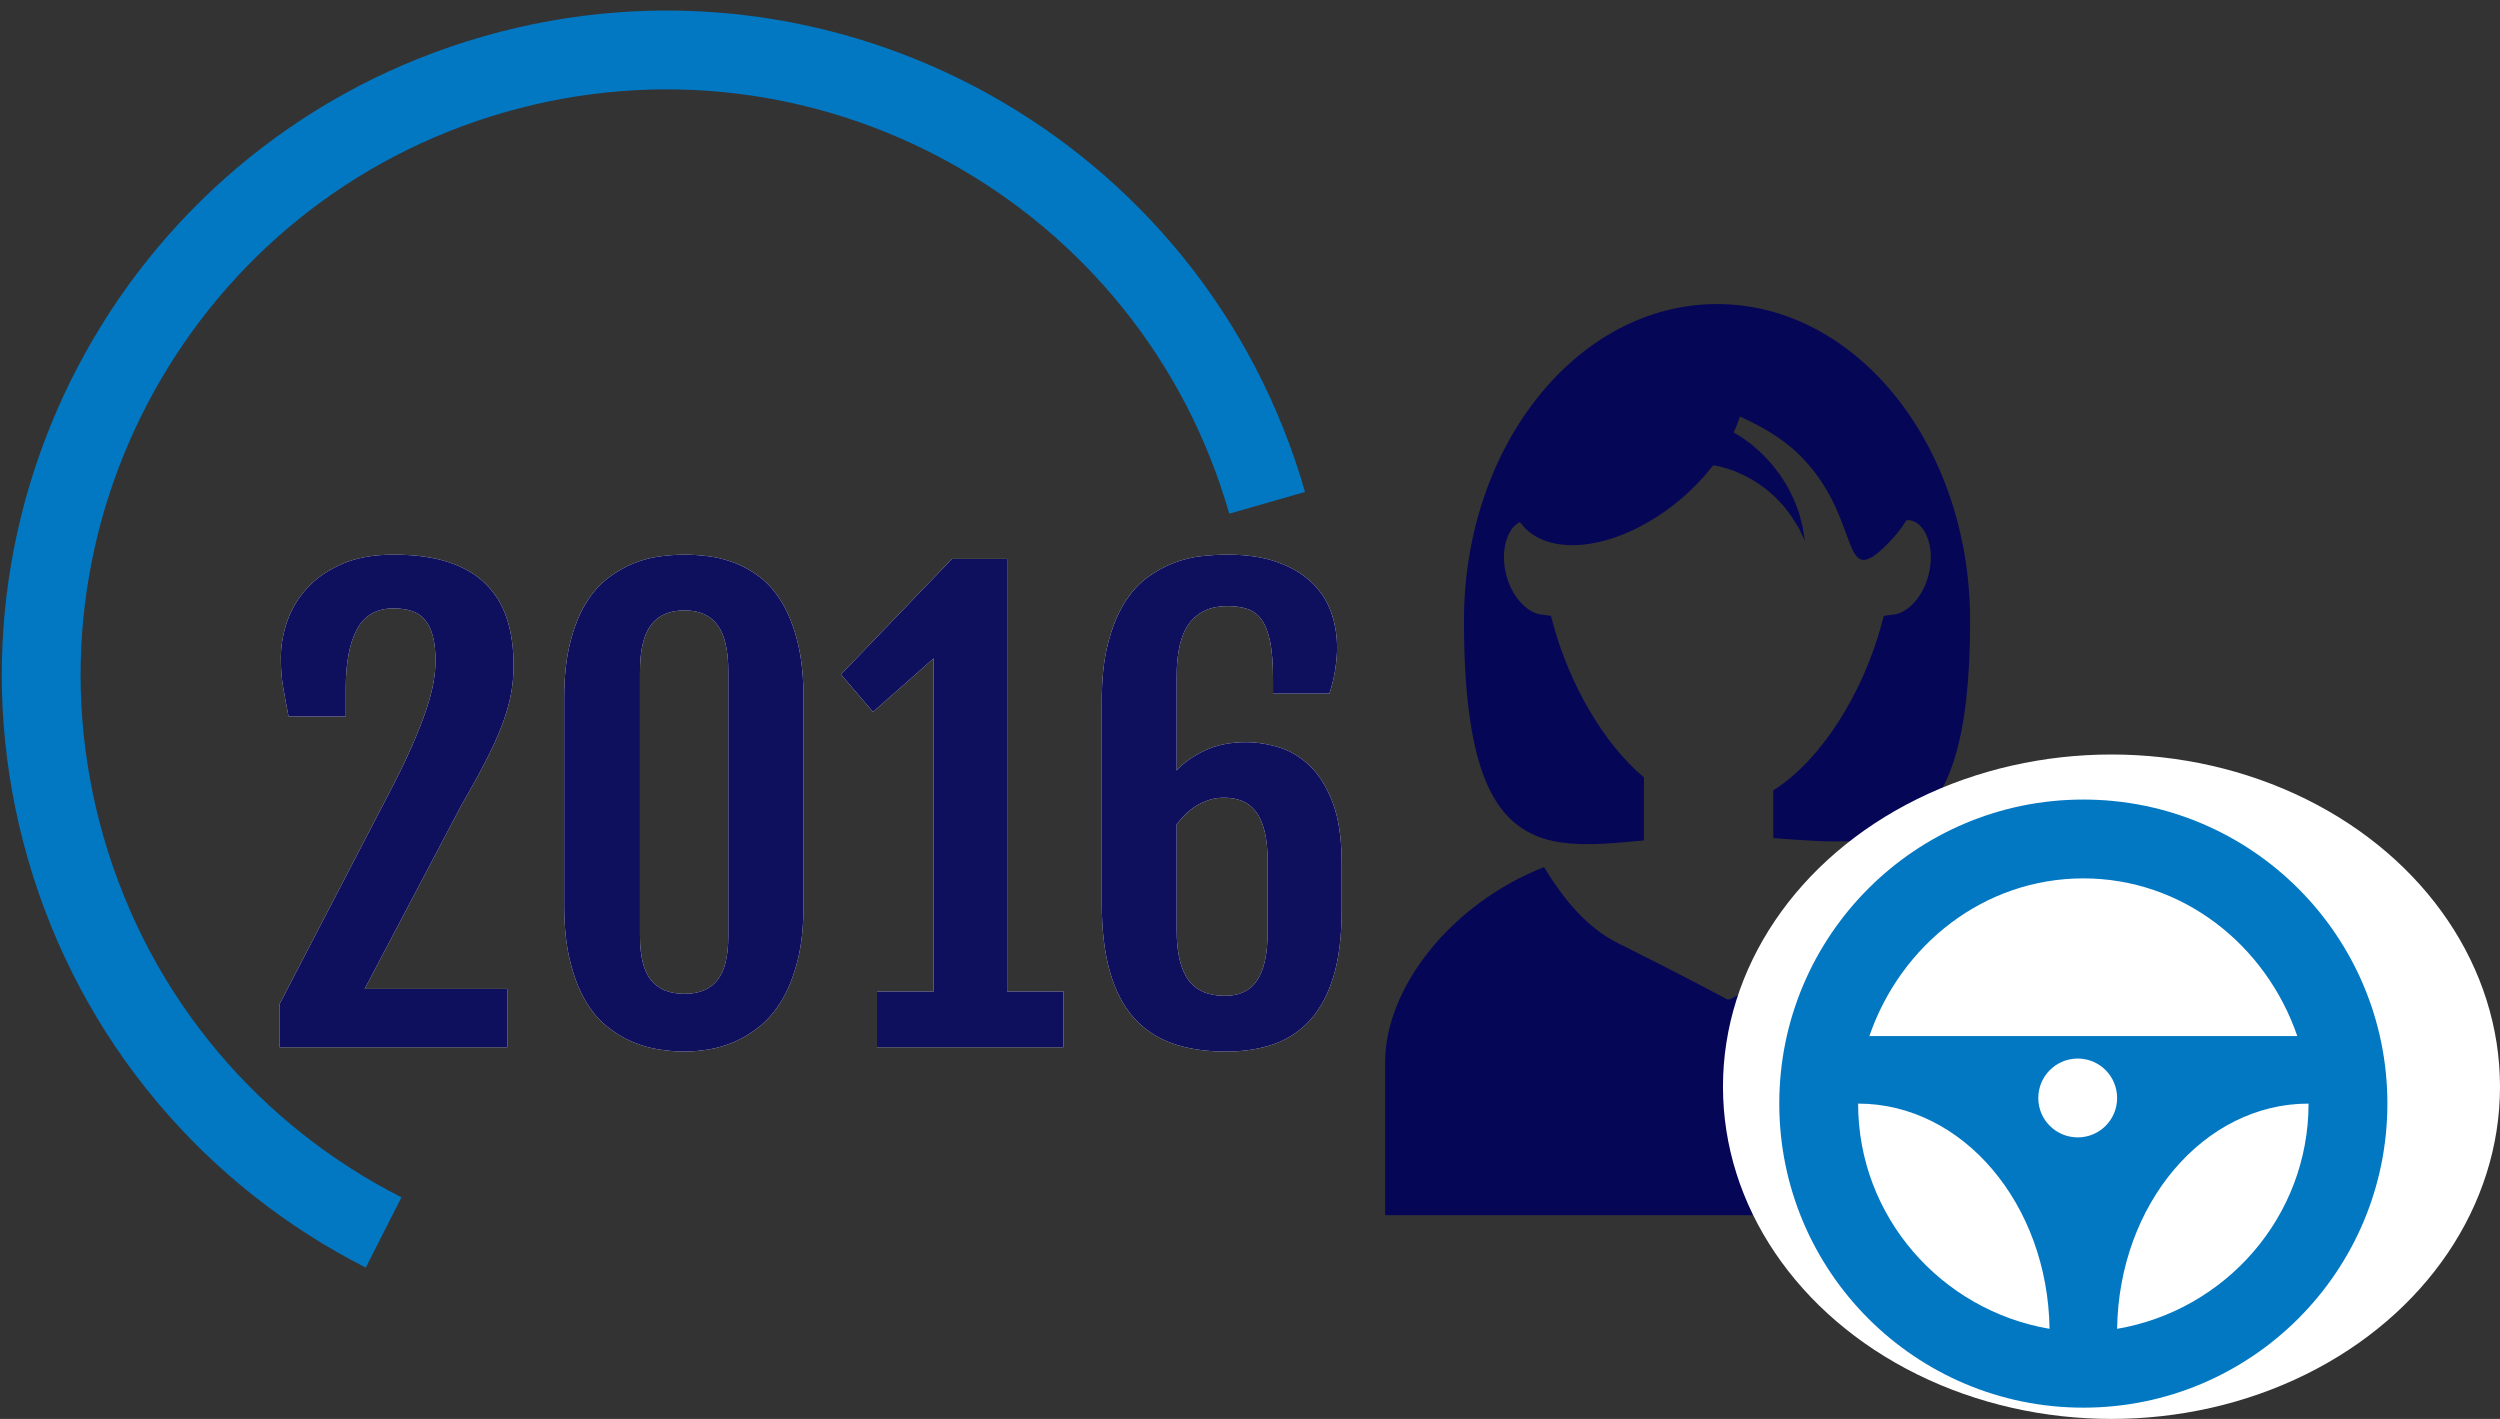 <?xml version="1.0" encoding="UTF-8"?>
<svg width="222px" height="126px" viewBox="0 0 222 126" version="1.1" xmlns="http://www.w3.org/2000/svg" xmlns:xlink="http://www.w3.org/1999/xlink">
    <rect x="0" y="0" width="222" height="126" fill="#333333" stroke="none"/>
    <!-- Generator: Sketch 52.6 (67491) - http://www.bohemiancoding.com/sketch -->
    <title>Group 9</title>
    <desc>Created with Sketch.</desc>
    <defs>
        <path d="M34.837,98.141 L44.409,79.707 C45.289,78.031 46.005,76.567 46.555,75.314 C47.105,74.062 47.536,72.966 47.85,72.026 C48.163,71.087 48.379,70.27 48.497,69.576 C48.616,68.882 48.675,68.256 48.675,67.697 C48.675,66.817 48.594,66.077 48.434,65.476 C48.273,64.875 48.036,64.392 47.723,64.028 C47.41,63.664 47.02,63.406 46.555,63.254 C46.089,63.102 45.552,63.025 44.942,63.025 C43.453,63.025 42.374,63.639 41.705,64.866 C41.036,66.093 40.702,67.858 40.702,70.16 L40.702,72.623 L35.624,72.623 C35.438,71.675 35.277,70.808 35.142,70.021 C35.006,69.233 34.938,68.374 34.938,67.443 C34.938,66.343 35.129,65.247 35.51,64.155 C35.891,63.063 36.487,62.077 37.3,61.197 C38.112,60.317 39.149,59.606 40.41,59.064 C41.671,58.523 43.182,58.252 44.942,58.252 C46.838,58.252 48.459,58.472 49.805,58.912 C51.15,59.352 52.255,59.995 53.118,60.842 C53.981,61.688 54.612,62.721 55.01,63.939 C55.408,65.158 55.606,66.538 55.606,68.078 C55.606,68.958 55.526,69.826 55.365,70.681 C55.204,71.535 54.938,72.45 54.565,73.423 C54.193,74.396 53.711,75.458 53.118,76.609 C52.526,77.76 51.798,79.081 50.935,80.57 L42.378,96.82 L55.048,96.82 L55.048,102 L34.837,102 L34.837,98.141 Z M60.101,71.023 C60.101,69.128 60.274,67.49 60.621,66.11 C60.968,64.731 61.425,63.571 61.992,62.632 C62.559,61.692 63.215,60.935 63.96,60.359 C64.705,59.784 65.471,59.34 66.258,59.026 C67.045,58.713 67.832,58.506 68.619,58.404 C69.406,58.303 70.13,58.252 70.79,58.252 C71.416,58.252 72.115,58.299 72.885,58.392 C73.655,58.485 74.434,58.679 75.221,58.976 C76.008,59.272 76.77,59.703 77.506,60.271 C78.242,60.838 78.894,61.595 79.461,62.543 C80.028,63.491 80.485,64.659 80.832,66.047 C81.179,67.435 81.353,69.094 81.353,71.023 L81.353,89.355 C81.353,91.251 81.179,92.889 80.832,94.269 C80.485,95.648 80.024,96.82 79.448,97.785 C78.873,98.75 78.213,99.533 77.468,100.134 C76.723,100.735 75.961,101.2 75.183,101.53 C74.404,101.86 73.63,102.085 72.859,102.203 C72.089,102.322 71.399,102.381 70.79,102.381 C70.113,102.381 69.377,102.322 68.581,102.203 C67.785,102.085 66.99,101.86 66.194,101.53 C65.399,101.2 64.633,100.739 63.896,100.146 C63.16,99.554 62.513,98.775 61.954,97.811 C61.396,96.846 60.947,95.669 60.608,94.281 C60.27,92.893 60.101,91.251 60.101,89.355 L60.101,71.023 Z M66.829,92.123 C66.829,93.917 67.155,95.221 67.807,96.033 C68.458,96.846 69.453,97.252 70.79,97.252 C72.093,97.252 73.067,96.846 73.71,96.033 C74.353,95.221 74.675,93.917 74.675,92.123 L74.675,68.637 C74.675,66.741 74.353,65.361 73.71,64.498 C73.067,63.635 72.093,63.203 70.79,63.203 C69.453,63.203 68.458,63.635 67.807,64.498 C67.155,65.361 66.829,66.741 66.829,68.637 L66.829,92.123 Z M87.878,97.049 L92.905,97.049 L92.905,67.469 L87.522,72.217 L84.679,68.891 L94.53,58.633 L99.431,58.633 L99.405,58.684 L99.431,58.658 L99.431,97.049 L104.433,97.049 L104.433,102 L87.878,102 L87.878,97.049 Z M107.835,71.303 C107.835,69.305 108.017,67.596 108.381,66.174 C108.745,64.752 109.227,63.554 109.828,62.581 C110.429,61.608 111.119,60.838 111.897,60.271 C112.676,59.703 113.476,59.268 114.297,58.963 C115.118,58.658 115.935,58.464 116.747,58.379 C117.56,58.294 118.304,58.252 118.981,58.252 C120.725,58.252 122.215,58.476 123.45,58.925 C124.686,59.373 125.697,59.974 126.484,60.728 C127.271,61.481 127.843,62.357 128.198,63.355 C128.554,64.354 128.731,65.404 128.731,66.504 C128.731,67.096 128.676,67.748 128.566,68.459 C128.456,69.17 128.283,69.881 128.046,70.592 L123.044,70.592 L123.044,69.271 C123.044,67.951 122.964,66.876 122.803,66.047 C122.642,65.217 122.396,64.562 122.066,64.079 C121.736,63.597 121.317,63.267 120.81,63.089 C120.302,62.911 119.692,62.822 118.981,62.822 C117.526,62.822 116.413,63.317 115.643,64.308 C114.872,65.298 114.487,66.885 114.487,69.068 L114.487,77.422 C115.131,76.711 115.973,76.114 117.014,75.632 C118.055,75.149 119.261,74.908 120.632,74.908 C121.614,74.908 122.608,75.065 123.615,75.378 C124.622,75.691 125.536,76.25 126.357,77.054 C127.178,77.858 127.847,78.95 128.363,80.329 C128.88,81.709 129.138,83.473 129.138,85.623 L129.138,89.838 C129.138,92.157 128.896,94.112 128.414,95.703 C127.932,97.294 127.242,98.585 126.345,99.575 C125.448,100.565 124.368,101.281 123.107,101.721 C121.846,102.161 120.429,102.381 118.854,102.381 C117.077,102.381 115.507,102.144 114.145,101.67 C112.782,101.196 111.631,100.434 110.691,99.385 C109.752,98.335 109.041,96.968 108.559,95.284 C108.076,93.6 107.835,91.548 107.835,89.127 L107.835,71.303 Z M114.487,91.59 C114.487,93.587 114.83,95.06 115.516,96.008 C116.201,96.956 117.289,97.43 118.778,97.43 C120.082,97.43 121.038,96.964 121.647,96.033 C122.257,95.102 122.562,93.706 122.562,91.844 L122.562,85.395 C122.562,84.345 122.468,83.465 122.282,82.754 C122.096,82.043 121.834,81.472 121.495,81.04 C121.157,80.608 120.75,80.299 120.276,80.113 C119.802,79.927 119.269,79.834 118.677,79.834 C118.22,79.834 117.784,79.902 117.369,80.037 C116.954,80.173 116.569,80.35 116.214,80.57 C115.858,80.79 115.537,81.044 115.249,81.332 C114.961,81.62 114.707,81.908 114.487,82.195 L114.487,91.59 Z" id="path-1"></path>
    </defs>
    <g id="Page-1" stroke="none" stroke-width="1" fill="none" fill-rule="evenodd">
        <g id="sobrenós" transform="translate(-1014, -723)">
            <g id="Group-9" transform="translate(1004, 714)">
                <g id="Group-8" transform="translate(133, 36)">
                    <path d="M22.981,47.627 C20.247,47.893 17.732,48.129 15.543,47.799 C14.739,47.678 13.965,47.48 13.252,47.146 C9.382,45.458 7,40.608 7,28.126 C7,12.604 17.061,1.10134124e-13 29.474,1.10134124e-13 C41.887,1.10134124e-13 51.947,12.604 51.947,28.126 C51.947,49.28 44.467,48.144 34.468,47.422 L34.468,43.182 C38.873,40.405 42.452,34.357 44.041,28.582 L44.284,27.685 L45.194,27.564 C46.317,27.427 47.713,26.165 48.26,24.037 C48.624,22.607 48.487,21.178 47.896,20.19 C47.683,19.825 47.304,19.369 46.712,19.217 C46.591,19.187 46.439,19.202 46.287,19.202 C45.847,19.916 45.286,20.631 44.603,21.315 C40.263,25.648 42.478,19.095 36.848,13.455 C35.316,11.919 33.388,10.84 31.507,9.989 C31.355,10.445 31.173,10.931 30.945,11.403 C31.477,11.691 31.977,12.056 32.448,12.391 C32.948,12.832 33.464,13.242 33.889,13.729 C34.344,14.185 34.693,14.702 35.073,15.173 C35.392,15.69 35.725,16.161 35.953,16.648 C36.196,17.134 36.408,17.59 36.56,18.031 C36.742,18.457 36.848,18.883 36.939,19.247 C37.031,19.612 37.106,19.916 37.137,20.19 C37.228,20.722 37.273,21.011 37.273,21.011 C37.273,21.011 37.137,20.737 36.909,20.266 C36.818,20.023 36.651,19.749 36.454,19.445 C36.257,19.141 36.059,18.791 35.786,18.457 C35.544,18.107 35.225,17.742 34.891,17.408 C34.572,17.043 34.147,16.724 33.768,16.389 C33.343,16.1 32.918,15.766 32.448,15.523 C31.993,15.234 31.477,15.051 31.006,14.823 C30.475,14.656 30.005,14.474 29.489,14.382 C29.367,14.352 29.246,14.337 29.125,14.322 C28.184,15.538 27.015,16.739 25.68,17.788 C20.414,21.923 14.314,22.623 11.962,19.354 C11.552,19.567 11.249,19.916 11.112,20.19 C10.521,21.178 10.384,22.607 10.748,24.037 C11.294,26.15 12.706,27.412 13.813,27.564 L14.724,27.685 L14.967,28.582 C16.373,33.658 19.304,38.944 22.981,42.035 L22.981,47.627 Z" id="Combined-Shape" fill="#050656" fill-rule="nonzero"></path>
                    <path d="M46.894,50 C45.125,52.918 43.066,55.38 40.352,56.736 C34.739,59.507 30.561,61.776 30.561,61.776 L30.546,61.762 L30.546,61.717 L30.5,61.747 L30.454,61.717 L30.454,61.762 L30.439,61.776 C30.439,61.776 26.276,59.536 20.648,56.736 C17.934,55.38 15.89,52.918 14.106,50 C5.795,53.272 0,60.759 0,67.318 C0,74.216 0,80.908 0,80.908 L30.439,80.908 L30.561,80.908 L61,80.908 C61,80.908 61,74.216 61,67.318 C61,60.774 55.19,53.272 46.894,50 Z" id="Path" fill="#050656"></path>
                    <g id="Group-7" transform="translate(30, 40)">
                        <ellipse id="Oval" fill="#FFFFFF" cx="34.5" cy="29.5" rx="34.5" ry="29.5"></ellipse>
                        <path d="M32,4 C17.086,4 5,16.086 5,31 C5,45.904 17.086,58 32,58 C46.904,58 59,45.904 59,31 C59,16.086 46.904,4 32,4 Z M32.001,11 C40.781,11 48.2,16.868 51,25 L13,25 C15.8,16.868 23.213,11 32.001,11 Z M31.505,34 C29.565,34 28,32.438 28,30.505 C28,28.565 29.565,27 31.505,27 C33.438,27 35,28.565 35,30.505 C35,32.438 33.438,34 31.505,34 Z M12,31 C21.301,31 28.84,39.924 29,51 C19.373,49.353 12,41.041 12,31 Z M35,51 C35.158,39.924 42.693,31 52,31 C52,41.041 44.633,49.353 35,51 Z" id="Fill-1" fill="#0277C2"></path>
                    </g>
                </g>
                <path d="M104.904,109.892 C115.806,99.759 122.627,85.294 122.627,69.235 C122.627,38.585 97.779,13.738 67.127,13.738 C36.475,13.738 11.627,38.585 11.627,69.235" id="Oval" stroke="#0277C2" stroke-width="7" transform="translate(67.127, 61.815) scale(-1, 1) rotate(16) translate(-67.127, -61.815) "></path>
                <g id="2016">
                    <use fill="#FFFFFF" xlink:href="#path-1"></use>
                    <use fill="#0F105D" xlink:href="#path-1"></use>
                </g>
            </g>
        </g>
    </g>
</svg>